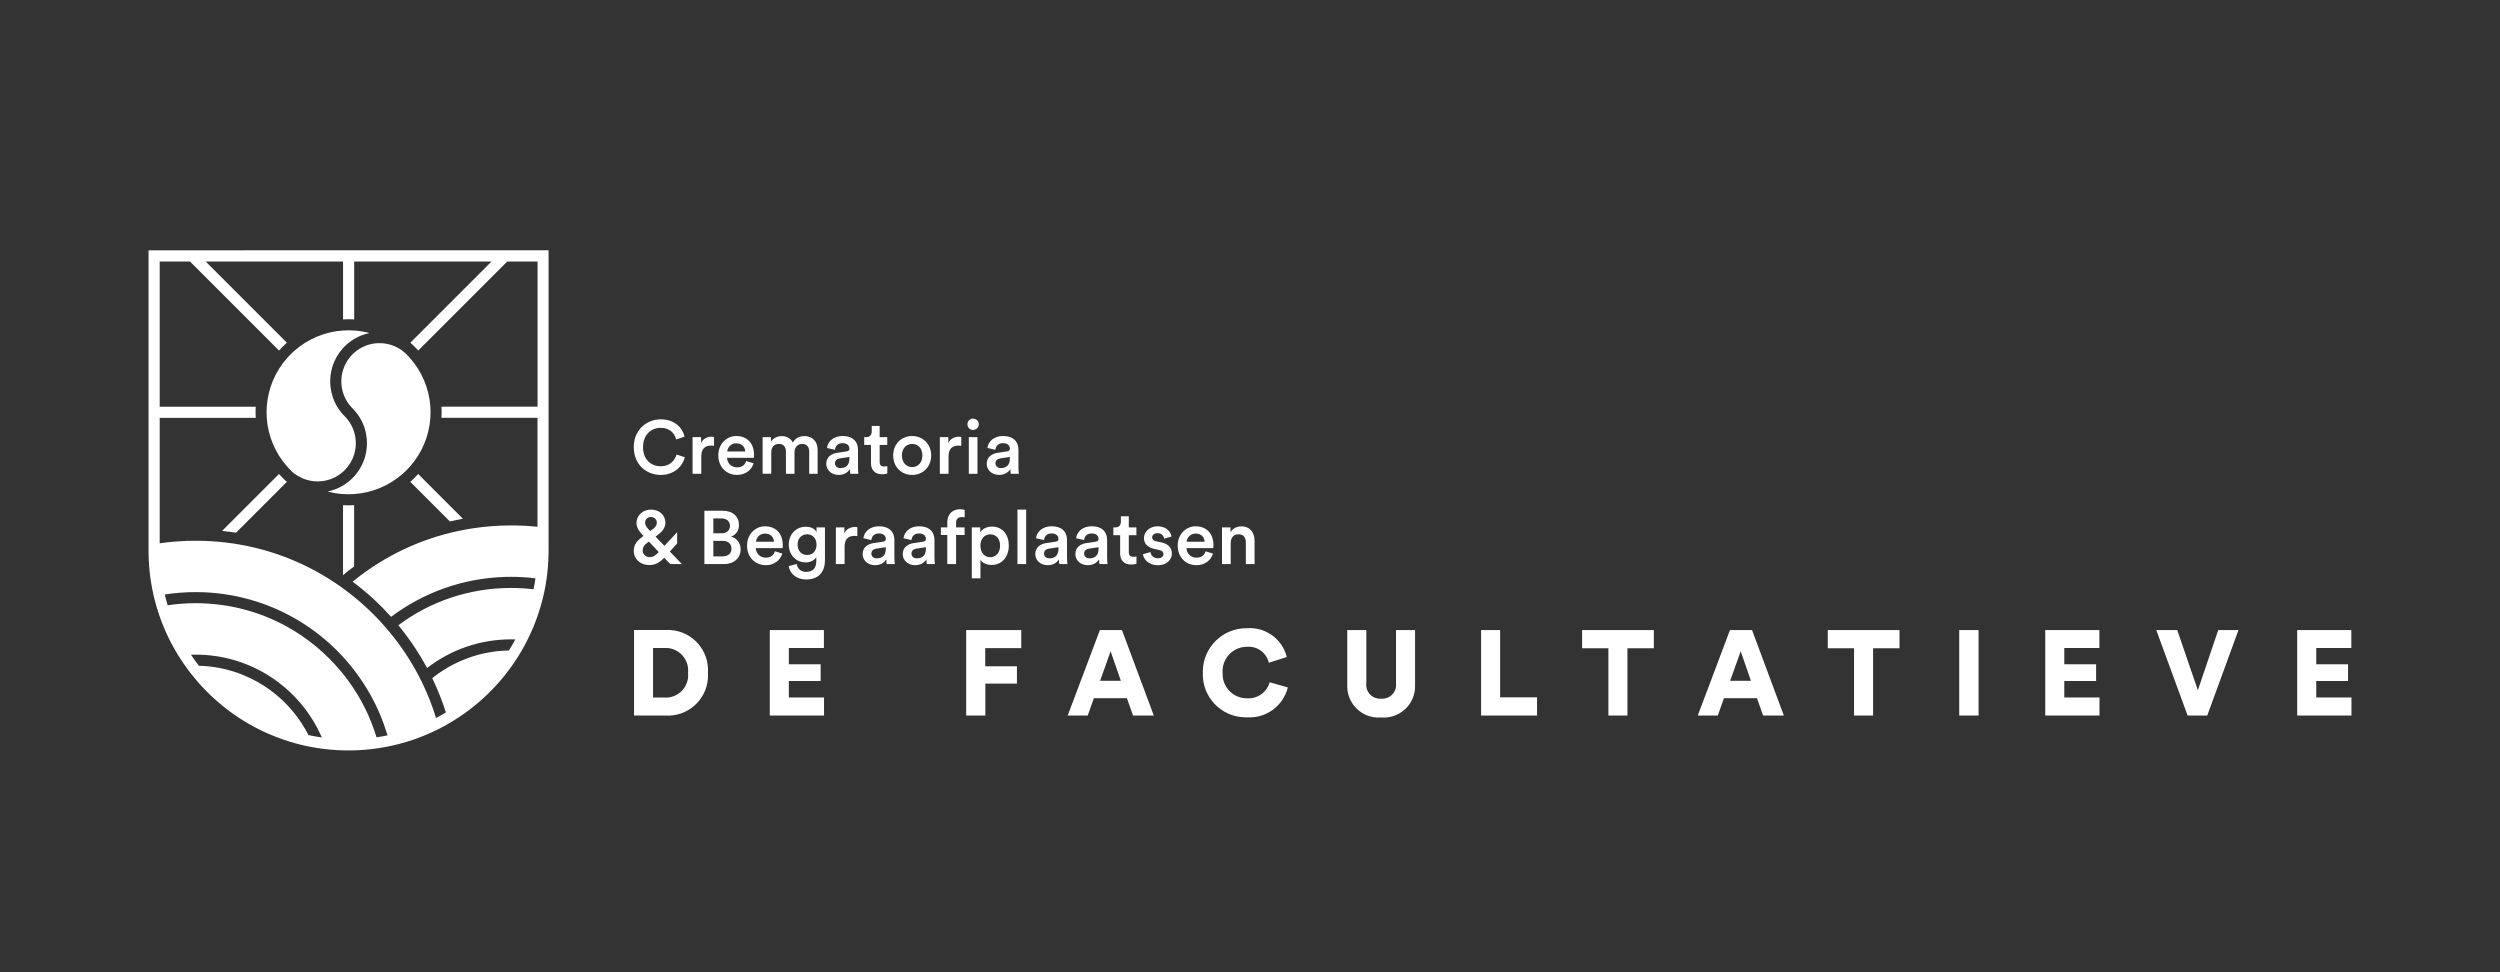 <svg xmlns="http://www.w3.org/2000/svg" id="Laag_1" data-name="Laag 1" viewBox="0 0 1800 700"><rect x="0" y="0" width="1800" height="700" fill="#333333" stroke="none"/><defs><style>      .cls-1 {        fill: #fff;      }    </style></defs><path class="cls-1" d="M1693.05,515.17v-13.02h-25.35v-11.81h22.89v-12.06h-22.89v-11.72h25.26v-12.93h-38.98v61.54h39.07ZM1582.46,496.95l-14.85-43.32h-15.1l22.57,61.54h14.15l22.49-61.54h-14.58l-14.67,43.32ZM1511.63,515.17v-13.02h-25.35v-11.81h22.92v-12.06h-22.92v-11.72h25.29v-12.93h-38.98v61.54h39.04ZM1424.56,453.63h-13.91v61.55h13.91v-61.55ZM1367.64,466.73v-13.1h-51.65v13.1h18.92v48.44h13.71v-48.44h19.01ZM1253.31,468.91l7.37,21.27h-14.97l7.6-21.27ZM1269.44,515.17h14.94l-22.92-61.54h-15.88l-23.18,61.54h14.41l4.42-12.48h23.79l4.42,12.48ZM1190.77,466.73v-13.1h-51.65v13.1h18.92v48.44h13.71v-48.44h19.01ZM1106.67,515.17v-13.11h-26.58v-48.43h-13.71v61.54h40.29ZM994.43,516.57c12.42,1.04,23.33-8.19,24.37-20.61.08-1,.1-2,.05-3v-39.32h-13.72v38.21c.72,5.43-3.1,10.43-8.54,11.15-.71.09-1.43.11-2.14.05-5.47.47-10.28-3.57-10.75-9.04-.06-.72-.04-1.44.05-2.16v-38.19h-13.72v39.28c-.63,12.44,8.94,23.05,21.39,23.67,1,.05,2,.04,3-.04M898,516.48c13.66.81,25.95-8.24,29.25-21.53l-13.11-3.73c-1.97,7.19-8.7,12.01-16.14,11.55-9.62.17-17.56-7.49-17.73-17.11,0-.37,0-.74.02-1.13-.73-9.65,6.51-18.06,16.16-18.79.46-.03.91-.04,1.37-.04,7.37-.62,14.07,4.26,15.73,11.46l12.93-4.09c-3.18-12.99-15.31-21.77-28.65-20.74-17.3-.26-31.55,13.57-31.79,30.87,0,.44,0,.89,0,1.33-.56,17.09,12.85,31.39,29.94,31.94.66.03,1.33.03,2,0M799.64,468.91l7.38,21.27h-14.94l7.55-21.27ZM815.79,515.17h14.94l-22.92-61.54h-15.88l-23.18,61.54h14.41l4.42-12.48h23.79l4.42,12.48ZM709.45,515.17v-23h22.74v-12.48h-22.83v-13.02h25.95v-13.02h-39.66v61.52h13.8ZM593.3,515.17v-13.02h-25.35v-11.81h22.92v-12.06h-22.92v-11.72h25.26v-12.93h-38.97v61.54h39.06ZM478.72,515.17c15.89,1.21,29.76-10.7,30.97-26.6.11-1.37.12-2.75.02-4.13,1.09-15.93-10.94-29.73-26.87-30.82-1.35-.1-2.7-.09-4.06,0h-22.28v61.54h22.22ZM470.21,502.24v-35.68h7.99c8.92-.61,16.64,6.13,17.24,15.05.07.94.05,1.89-.05,2.83.96,8.85-5.45,16.8-14.3,17.74-.96.11-1.92.12-2.89.05h-7.99Z"></path><g><path class="cls-1" d="M246.97,363.71v50.41c.05-.04.11-.1.16-.13,2.56-2.14,5.17-4.19,7.84-6.18v-44.1c-1.32.09-2.66.13-4.01.13s-2.68-.04-4-.13"></path><path class="cls-1" d="M387,292.82h-69.14c.1,1.32.13,2.67.13,4.01s-.04,2.68-.13,4h69.14v78.46c-6.27-.66-12.61-.98-19-.98-9.39,0-18.68.71-27.79,2.11-3.21.49-6.41,1.06-9.58,1.73-27.62,5.76-53.44,17.93-75.65,35.76-.37.28-.73.58-1.1.88.37.27.73.55,1.1.83,9.64,7.29,18.55,15.5,26.62,24.49,23.03-17.31,51.43-27.87,82.26-28.74,1.37-.04,2.75-.06,4.14-.06,2.46,0,4.88.06,7.3.2,3.44.17,6.85.46,10.23.87-.19,1.33-.4,2.65-.64,3.96-.23,1.31-.48,2.61-.74,3.93-5.33-.63-10.71-.95-16.15-.95-29.66,0-57.86,9.42-81.19,26.85,7.84,9.53,14.79,19.83,20.68,30.79,16.73-12.94,37.73-20.63,60.51-20.63,1.02,0,2.04.03,3.05.05-.72,1.33-1.45,2.65-2.22,3.96-.78,1.35-1.58,2.69-2.42,4.01-20.85.35-40,7.76-55.19,19.92,3.83,7.94,7.13,16.18,9.83,24.69-1.18.71-2.37,1.4-3.57,2.07-1.17.66-2.34,1.29-3.53,1.91-2.44-7.95-5.43-15.7-8.95-23.22-.58-1.27-1.2-2.53-1.82-3.78-.62-1.26-1.26-2.5-1.91-3.74-5.77-10.96-12.69-21.36-20.71-31.05-.82-1.01-1.68-2.01-2.53-3-.9-1.02-1.78-2.03-2.69-3.04-2.07-2.3-4.22-4.55-6.43-6.76-4.45-4.45-9.1-8.64-13.92-12.56-2.4-1.96-4.84-3.86-7.33-5.67-.22-.17-.44-.33-.67-.49-.85-.63-1.72-1.24-2.58-1.84-1.15-.81-2.31-1.6-3.47-2.38-23.38-15.56-50-25.4-78.08-28.77-3.44-.42-6.9-.73-10.37-.94-3.85-.25-7.7-.37-11.58-.37-8.77,0-17.43.62-25.93,1.83v-90.31h69.14c-.1-1.32-.13-2.66-.13-4s.04-2.69.13-4.01h-69.14v-104.56h21.8l64.11,64.11c1.78-2,3.67-3.89,5.66-5.65l-58.46-58.46h98.91v41.68c1.32-.09,2.66-.13,4.01-.13s2.68.04,4,.13v-41.68h98.91l-58.46,58.46-.04.05c.42.34.85.69,1.26,1.05.04.04.11.1.16.15.53.5,1.03.97,1.54,1.49.94.94,1.86,1.91,2.74,2.91l64.11-64.11h21.81v104.56ZM277.71,529.72c-.88.18-1.77.35-2.65.5-.61.11-1.21.22-1.83.31-.7.12-1.41.23-2.12.33-4.39-14.56-11.23-28.29-20.32-40.68-.82-1.13-1.67-2.26-2.53-3.38-.89-1.12-1.78-2.23-2.7-3.34-2.67-3.21-5.5-6.32-8.49-9.31-5.98-5.98-12.43-11.35-19.24-16.03-1.07-.74-2.14-1.47-3.24-2.16-1.13-.74-2.3-1.46-3.46-2.16-20.99-12.71-45.1-19.49-70.25-19.49-6.81,0-13.53.51-20.15,1.48-.39-1.29-.76-2.57-1.11-3.86-.35-1.29-.68-2.6-.99-3.9,7.25-1.13,14.69-1.71,22.25-1.71,27.42,0,53.04,7.66,74.85,20.96,1.17.71,2.32,1.43,3.47,2.18,1.09.7,2.15,1.42,3.23,2.16,10.29,7.06,19.61,15.45,27.72,24.9.91,1.06,1.81,2.14,2.69,3.23.86,1.05,1.71,2.14,2.53,3.24,8.87,11.6,16.03,24.6,21.06,38.59.71,1.97,1.37,3.97,2,5.98.19.63.38,1.26.58,1.9-.44.09-.89.18-1.31.27M230.88,530.86c-1.29-.19-2.59-.39-3.87-.63-.03,0-.05,0-.08,0-1.61-.28-3.23-.6-4.82-.95-6.01-11.83-14.53-22.19-24.85-30.36-1.07-.85-2.16-1.68-3.27-2.47-1.13-.81-2.28-1.6-3.45-2.36-13.67-8.93-29.9-14.3-47.31-14.73-1.03-1.32-2.03-2.66-3-4.02-.95-1.3-1.85-2.62-2.74-3.95,1.13-.04,2.26-.05,3.39-.05,19.34,0,37.4,5.55,52.64,15.14,1.17.73,2.3,1.48,3.44,2.27,1.11.75,2.19,1.53,3.26,2.33,11.63,8.72,21.27,19.93,28.13,32.85.99,1.86,1.92,3.75,2.79,5.68.21.46.42.93.62,1.4-.3-.04-.59-.08-.9-.13M106.95,180.26v216.04c0,.71,0,1.43.02,2.14,0,.54,0,1.06.04,1.59,0,.61.03,1.23.05,1.85.04.98.08,1.96.14,2.92.02.51.06.99.09,1.48,0,.04,0,.07,0,.12.03.33.04.66.07,1,.06.8.13,1.59.2,2.38.11,1.14.23,2.3.36,3.42.08.68.17,1.36.26,2.04.09.69.18,1.38.29,2.07.1.68.19,1.37.31,2.05.21,1.37.44,2.73.72,4.09.21,1.12.44,2.23.68,3.36.02.09.04.19.05.27.1.46.2.91.3,1.36.08.34.16.69.24,1.03.3,1.3.63,2.61.97,3.89.34,1.29.7,2.56,1.08,3.83.02.08.04.16.07.24.41,1.37.83,2.75,1.29,4.09.1.33.21.65.32.97.44,1.3.9,2.6,1.38,3.88.28.75.56,1.5.85,2.25.37.95.75,1.89,1.15,2.82.51,1.29,1.06,2.56,1.64,3.82.33.74.66,1.46,1,2.18.33.73.67,1.44,1.03,2.15.14.29.27.57.43.86.43.87.86,1.73,1.31,2.58.37.7.74,1.39,1.13,2.08.24.46.49.91.74,1.36.29.51.58,1.04.87,1.54.48.83.97,1.65,1.46,2.47.07.13.15.26.23.39.25.41.5.82.75,1.22.08.12.14.24.22.35.35.58.72,1.14,1.08,1.7.36.56.74,1.12,1.1,1.68.43.64.85,1.27,1.29,1.9.33.49.67.98,1.01,1.46.1.15.19.28.3.43.67.97,1.36,1.91,2.07,2.85.35.47.69.93,1.05,1.37.35.46.7.92,1.06,1.37,1.41,1.81,2.88,3.59,4.4,5.34.75.87,1.52,1.74,2.29,2.59.4.42.79.85,1.18,1.27.39.42.78.84,1.19,1.26.79.83,1.6,1.67,2.41,2.47.81.81,1.64,1.62,2.46,2.41.43.4.84.8,1.27,1.19.42.39.83.78,1.27,1.17.85.77,1.71,1.54,2.58,2.3.44.38.88.74,1.32,1.13.83.69,1.66,1.39,2.5,2.07.04.04.09.07.13.11.46.37.92.74,1.39,1.09.89.71,1.79,1.4,2.69,2.08.14.11.29.21.43.32.47.35.95.7,1.42,1.04.33.24.66.49.99.72.47.33.94.66,1.42.99.47.32.95.66,1.43.98.97.66,1.92,1.29,2.9,1.91l1.46.93c.5.31.98.61,1.48.91.84.51,1.69,1.02,2.54,1.51.04.04.09.05.13.07.3.19.58.35.89.51.86.5,1.73.98,2.61,1.44.48.27.96.52,1.44.77.45.24.91.47,1.36.71.31.15.6.31.91.46,1.22.62,2.46,1.22,3.7,1.82.61.28,1.22.57,1.83.83.37.18.75.35,1.13.51.12.06.23.11.35.16.07.03.13.05.2.08,0,0,0,0,.02,0,.04.02.07.03.11.04.47.2.96.41,1.43.6,1.16.51,2.3.98,3.47,1.43.65.26,1.29.5,1.94.74.05,0,.09.04.14.05.92.35,1.85.68,2.78,1.01.57.2,1.13.4,1.72.59.74.26,1.48.5,2.22.74.11.03.21.07.31.1.6.2,1.21.38,1.83.56,1.6.48,3.21.94,4.83,1.37.7.18,1.39.35,2.09.53.73.18,1.45.35,2.2.52.03,0,.07.03.1.03.51.12,1,.23,1.52.34.05,0,.12.03.19.04.43.1.86.19,1.29.27.02,0,.04,0,.05,0,.12.04.22.05.34.07.42.09.83.17,1.26.25.78.15,1.56.3,2.34.44.16.03.33.06.5.09.59.1,1.18.2,1.77.3.56.09,1.12.17,1.69.25.35.06.7.12,1.05.16.1,0,.19.04.29.04.6.09,1.2.17,1.8.24.27.04.53.07.8.1.52.07,1.03.13,1.55.18,1.31.14,2.63.27,3.95.38.66.06,1.33.12,1.99.15.52.04,1.04.07,1.55.11.46.03.91.04,1.37.06.36.03.72.04,1.08.05.66.03,1.34.06,2.01.07.24,0,.48.02.72.02.11,0,.22,0,.33,0,.44.02.9.03,1.33.03.55,0,1.11,0,1.67,0,.82,0,1.65,0,2.47-.02h.2c.81-.03,1.61-.04,2.42-.07.8-.04,1.6-.06,2.4-.11.17,0,.34-.02.51-.03.6-.03,1.21-.07,1.81-.11.25-.03.49-.04.73-.05.71-.05,1.42-.12,2.12-.17.08,0,.17,0,.25-.03.75-.06,1.51-.13,2.25-.21.67-.07,1.33-.14,2-.23.31-.04.63-.07.94-.12l.24-.03c.59-.08,1.18-.16,1.77-.24.71-.09,1.42-.2,2.13-.31.66-.1,1.33-.21,1.99-.32.04,0,.09,0,.13-.03.6-.1,1.21-.2,1.79-.32.65-.12,1.29-.24,1.93-.36.14-.03.28-.05.41-.08.06-.03.12-.04.18-.04.48-.09.96-.19,1.43-.3,1.54-.32,3.08-.68,4.61-1.05.64-.16,1.28-.32,1.91-.5.78-.19,1.55-.41,2.32-.63.86-.24,1.7-.49,2.55-.74.74-.22,1.45-.44,2.17-.67.85-.27,1.69-.55,2.53-.82.65-.22,1.31-.45,1.96-.68,1.46-.52,2.92-1.06,4.36-1.63,1.44-.56,2.87-1.15,4.29-1.76.71-.31,1.42-.62,2.12-.93.12-.04.23-.11.35-.15,1.21-.56,2.44-1.13,3.63-1.71.76-.36,1.52-.74,2.28-1.13,1.21-.61,2.41-1.24,3.59-1.89.6-.34,1.21-.67,1.82-1.01.59-.34,1.17-.66,1.75-1,.02,0,.03-.02.04-.04.67-.39,1.35-.79,2.01-1.2.67-.4,1.33-.81,1.99-1.22.66-.42,1.31-.82,1.97-1.26.66-.42,1.31-.85,1.95-1.29.07-.04.14-.1.21-.14.58-.39,1.14-.78,1.72-1.18.66-.46,1.33-.93,1.99-1.4.6-.44,1.21-.89,1.79-1.32,1.25-.93,2.48-1.88,3.7-2.85.45-.37.91-.74,1.37-1.11.75-.61,1.48-1.23,2.22-1.85.58-.5,1.17-1,1.74-1.5.06-.05.11-.1.17-.16.85-.74,1.69-1.5,2.53-2.27.8-.74,1.6-1.5,2.38-2.25.25-.23.49-.47.74-.74.55-.52,1.1-1.06,1.64-1.63.34-.33.66-.66.98-1.01.65-.66,1.29-1.33,1.91-1.99.02-.02.03-.04.04-.05.79-.84,1.57-1.7,2.32-2.56.15-.17.31-.35.46-.51,1.03-1.17,2.03-2.36,3.02-3.55t0,0c.4-.49.82-.99,1.21-1.49,1.05-1.31,2.07-2.65,3.08-4.01.47-.62.93-1.25,1.38-1.88.45-.63.9-1.27,1.35-1.91.35-.51.7-1.01,1.05-1.52.15-.22.3-.45.46-.68.35-.55.73-1.11,1.09-1.67.42-.64.82-1.29,1.24-1.94.04-.08.09-.15.14-.22.36-.6.74-1.2,1.11-1.81.4-.66.8-1.33,1.19-2.01.74-1.26,1.46-2.54,2.16-3.83.66-1.25,1.34-2.52,1.97-3.8.7-1.39,1.38-2.79,2.04-4.2.66-1.42,1.29-2.84,1.91-4.28.02-.06.04-.11.07-.16.27-.66.56-1.34.82-2.01.29-.73.58-1.45.87-2.19.26-.65.51-1.31.74-1.97.05-.12.09-.24.14-.37.25-.69.5-1.38.74-2.08.27-.74.51-1.49.76-2.23.44-1.36.87-2.7,1.28-4.08.05-.17.11-.34.15-.5.21-.74.43-1.48.63-2.23.22-.8.44-1.6.66-2.41.18-.73.37-1.45.54-2.2.17-.71.34-1.43.5-2.16.19-.82.37-1.67.54-2.51.27-1.3.52-2.6.75-3.91.23-1.32.45-2.64.64-3.96.13-.87.25-1.74.36-2.61.1-.76.19-1.52.27-2.3.04-.22.05-.43.07-.65.07-.59.13-1.2.19-1.79.12-1.29.23-2.59.32-3.89.03-.44.05-.9.08-1.33.03-.42.04-.82.07-1.22.05-1.26.11-2.51.13-3.78.03-.52.04-1.04.04-1.55,0-.71.02-1.43.02-2.14v-216.04H106.95Z"></path><path class="cls-1" d="M295.42,346.94l28.52,28.52c3.08-.74,6.2-1.4,9.33-1.98l-32.2-32.21c-1.76,1.99-3.65,3.88-5.65,5.66"></path><path class="cls-1" d="M205.15,345.69c-.53-.5-1.03-.98-1.54-1.49-.94-.95-1.86-1.92-2.74-2.92l-40.98,40.99c3.38.33,6.73.75,10.05,1.27l36.59-36.59.04-.05c-.43-.34-.85-.68-1.27-1.05-.05-.06-.11-.1-.16-.15"></path><path class="cls-1" d="M309.99,296.83c0-1.34-.05-2.68-.14-4-.89-13.27-6.18-25.35-14.43-34.78-1.18-1.36-2.44-2.67-3.74-3.92-.66-.59-1.32-1.14-2.01-1.64-10.34-7.71-24.9-7.21-34.68,1.51-.41.35-.81.72-1.19,1.1-3.28,3.28-5.55,7.18-6.82,11.34-1.63,5.28-1.63,10.95,0,16.23.9,2.94,2.3,5.75,4.21,8.31.46.64.97,1.26,1.51,1.86.35.4.73.79,1.1,1.17.42.41.81.82,1.19,1.24.51.57,1.02,1.14,1.49,1.75.98,1.23,1.88,2.51,2.68,3.84,2.69,4.47,4.35,9.47,4.87,14.7.12,1.18.18,2.38.18,3.58,0,8.92-3.26,17.31-9.22,23.87-.38.42-.77.82-1.19,1.24-2.08,2.08-4.38,3.86-6.82,5.33-3.48,2.09-7.24,3.53-11.11,4.32,3.58.97,7.29,1.59,11.11,1.83,1.32.09,2.65.14,4,.14s2.69-.05,4.01-.14c13.27-.89,25.33-6.18,34.77-14.43,2.01-1.75,3.9-3.64,5.66-5.65,8.24-9.43,13.54-21.52,14.43-34.79.09-1.32.14-2.66.14-4"></path><path class="cls-1" d="M240.53,343.94c.23-.11.45-.22.67-.34.27-.14.55-.28.82-.44,1.75-.96,3.41-2.13,4.95-3.5.4-.35.79-.72,1.17-1.1,3.21-3.21,5.53-7.09,6.82-11.31.82-2.61,1.22-5.34,1.22-8.14s-.41-5.54-1.22-8.14c-.9-2.97-2.32-5.76-4.21-8.29-.47-.64-.98-1.26-1.51-1.86-.36-.4-.73-.79-1.11-1.17-.4-.4-.79-.81-1.17-1.21-.52-.58-1.02-1.17-1.51-1.77-.98-1.23-1.87-2.51-2.66-3.84-2.73-4.55-4.35-9.56-4.87-14.69-.98-9.72,2.03-19.77,9.03-27.48.38-.41.77-.82,1.17-1.21,2.1-2.1,4.39-3.88,6.82-5.34,3.47-2.09,7.23-3.53,11.11-4.32-3.58-.97-7.28-1.59-11.11-1.83-1.32-.09-2.65-.14-4-.14s-2.68.05-4,.14c-13.28.89-25.36,6.2-34.79,14.43-2.01,1.76-3.9,3.64-5.66,5.65-8.24,9.43-13.53,21.52-14.42,34.79-.09,1.32-.14,2.66-.14,4s.05,2.68.14,4c.9,13.27,6.18,25.36,14.43,34.79,1.19,1.36,2.44,2.66,3.73,3.91.05.04.11.1.14.12.59.56,1.18,1.09,1.79,1.62l.09-.09c.61.44,1.23.87,1.86,1.27l3.94,2.03c3.39,1.41,7,2.12,10.61,2.12.46,0,.92,0,1.39-.04.3,0,.6-.04.9-.06,2.91-.24,5.79-.94,8.52-2.1.34-.15.69-.3,1.03-.46"></path></g><g><g><path class="cls-1" d="M456.3,321.96c0-12.52,9.37-20.04,19.34-20.04s15.54,5.74,17.28,12.45l-6.12,2.07c-1.13-4.66-4.71-8.4-11.15-8.4s-12.67,4.61-12.67,13.92,6.17,13.76,12.73,13.76,10.12-4.11,11.43-8.45l5.96,1.95c-1.73,6.5-7.58,12.73-17.38,12.73-10.35,0-19.39-7.47-19.39-19.99"></path><path class="cls-1" d="M514.09,320.98c-.7-.11-1.41-.16-2.06-.16-4.88,0-7.1,2.82-7.1,7.75v12.56h-6.28v-26.38h6.12v4.23c1.24-2.87,4.17-4.55,7.64-4.55.75,0,1.4.11,1.68.16v6.39Z"></path><path class="cls-1" d="M536.57,325.04c-.12-3.08-2.17-5.85-6.51-5.85-3.95,0-6.22,3.04-6.44,5.85h12.95ZM542.58,333.6c-1.41,4.6-5.58,8.34-11.91,8.34-7.15,0-13.49-5.2-13.49-14.14,0-8.34,6.18-13.86,12.83-13.86,8.13,0,12.9,5.36,12.9,13.7,0,1.03-.12,1.9-.17,2h-19.28c.16,4.01,3.31,6.88,7.21,6.88s5.73-2,6.6-4.6l5.31,1.68Z"></path><path class="cls-1" d="M549.08,341.13v-26.38h6.01v3.36c1.52-2.71,4.82-4.12,7.8-4.12,3.47,0,6.51,1.58,7.91,4.66,2.07-3.47,5.15-4.66,8.56-4.66,4.77,0,9.32,3.04,9.32,10.02v17.12h-6.06v-16.09c0-3.08-1.58-5.42-5.1-5.42-3.31,0-5.47,2.6-5.47,5.85v15.65h-6.18v-16.09c0-3.03-1.52-5.42-5.09-5.42-3.36,0-5.47,2.49-5.47,5.85v15.65h-6.23Z"></path><path class="cls-1" d="M611.58,330.19v-1.19l-6.88,1.03c-1.95.33-3.52,1.41-3.52,3.57,0,1.79,1.35,3.42,3.84,3.42,3.53,0,6.56-1.68,6.56-6.83M602.86,326.02l6.77-1.03c1.52-.22,1.95-.98,1.95-1.9,0-2.22-1.52-4.01-4.98-4.01s-5.15,2.11-5.42,4.76l-5.74-1.29c.49-4.55,4.6-8.62,11.11-8.62,8.12,0,11.2,4.61,11.2,9.86v13.11c0,2.38.27,3.95.33,4.23h-5.85c-.05-.16-.27-1.25-.27-3.36-1.25,2-3.85,4.17-8.13,4.17-5.52,0-8.93-3.79-8.93-7.97,0-4.71,3.47-7.31,7.96-7.96"></path><path class="cls-1" d="M633.35,314.75h5.47v5.58h-5.47v12.24c0,2.33,1.03,3.31,3.36,3.31.87,0,1.9-.16,2.16-.21v5.2c-.37.16-1.57.59-3.85.59-4.87,0-7.91-2.92-7.91-7.85v-13.28h-4.88v-5.58h1.36c2.82,0,4.06-1.79,4.06-4.11v-3.95h5.69v8.07Z"></path><path class="cls-1" d="M664.12,327.92c0-5.47-3.47-8.29-7.37-8.29s-7.37,2.82-7.37,8.29,3.52,8.39,7.37,8.39,7.37-2.87,7.37-8.39M670.45,327.92c0,8.13-5.8,14.03-13.7,14.03s-13.65-5.9-13.65-14.03,5.8-13.98,13.65-13.98,13.7,5.91,13.7,13.98"></path><path class="cls-1" d="M692.12,320.98c-.7-.11-1.41-.16-2.06-.16-4.88,0-7.1,2.82-7.1,7.75v12.56h-6.28v-26.38h6.12v4.23c1.24-2.87,4.17-4.55,7.64-4.55.75,0,1.4.11,1.68.16v6.39Z"></path><path class="cls-1" d="M697.54,314.75h6.23v26.38h-6.23v-26.38ZM700.62,301.37c2.28,0,4.11,1.84,4.11,4.11s-1.83,4.07-4.11,4.07-4.06-1.79-4.06-4.07,1.83-4.11,4.06-4.11"></path><path class="cls-1" d="M727.11,330.19v-1.19l-6.88,1.03c-1.95.33-3.52,1.41-3.52,3.57,0,1.79,1.35,3.42,3.84,3.42,3.53,0,6.56-1.68,6.56-6.83M718.39,326.02l6.77-1.03c1.52-.22,1.95-.98,1.95-1.9,0-2.22-1.52-4.01-4.98-4.01s-5.15,2.11-5.42,4.76l-5.74-1.29c.49-4.55,4.6-8.62,11.11-8.62,8.12,0,11.2,4.61,11.2,9.86v13.11c0,2.38.27,3.95.33,4.23h-5.85c-.05-.16-.27-1.25-.27-3.36-1.25,2-3.85,4.17-8.13,4.17-5.52,0-8.93-3.79-8.93-7.97,0-4.71,3.47-7.31,7.96-7.96"></path></g><g><path class="cls-1" d="M467.02,381.16l1.08,1.2,2.22-1.63c2-1.52,2.6-2.92,2.6-4.39,0-2.27-1.79-4.11-4.28-4.11-2,0-4.17,1.36-4.17,4.11,0,1.84,1.19,3.36,2.54,4.82M474.23,397.52l.05-.05-7.1-7.53-1.29.98c-1.84,1.36-3.15,2.92-3.15,5.42s1.95,4.82,5.1,4.82c2.54,0,4.44-1.52,6.39-3.63M478.23,401.58c-2.98,3.2-6.34,5.26-10.51,5.26-7.42,0-11.43-5.04-11.43-10.08s2.66-7.63,6.67-10.62l.37-.27-.65-.71c-1.84-1.89-4.39-4.87-4.39-8.45,0-6.34,5.31-9.8,10.29-9.8,6.02,0,10.51,3.79,10.51,9.54,0,3.78-2.71,6.6-5.42,8.66l-1.68,1.25,6.39,6.66,9.16-9.86v8.13l-5.26,5.8,8.67,9.04h-8.39l-4.33-4.55Z"></path><path class="cls-1" d="M520.21,400.6c3.9,0,6.44-2.11,6.44-5.52s-2.22-5.64-6.23-5.64h-6.82v11.16h6.61ZM519.5,383.97c3.79,0,6.07-2.16,6.07-5.36s-2.28-5.36-6.23-5.36h-5.74v10.72h5.9ZM520.37,367.73c7.37,0,11.7,4.33,11.7,10.34,0,4.06-2.38,7.1-5.69,8.29,4.07,1.08,6.88,4.61,6.88,9.16,0,6.18-4.76,10.62-11.91,10.62h-14.19v-38.41h13.22Z"></path><path class="cls-1" d="M557.26,390.04c-.12-3.08-2.17-5.85-6.51-5.85-3.95,0-6.22,3.04-6.44,5.85h12.95ZM563.27,398.6c-1.41,4.6-5.58,8.34-11.91,8.34-7.15,0-13.49-5.2-13.49-14.14,0-8.34,6.18-13.86,12.83-13.86,8.13,0,12.9,5.36,12.9,13.7,0,1.03-.12,1.9-.17,2h-19.28c.16,4.01,3.31,6.88,7.21,6.88s5.73-2,6.6-4.6l5.31,1.68Z"></path><path class="cls-1" d="M587.91,392.1c0-4.49-2.87-7.42-6.77-7.42s-6.88,2.92-6.88,7.42,2.77,7.48,6.88,7.48,6.77-2.92,6.77-7.48M573.66,406.07c.43,3.25,2.98,5.69,6.61,5.69,4.98,0,7.47-2.55,7.47-7.92v-2.76c-1.13,2.06-3.79,3.85-7.64,3.85-7.04,0-12.19-5.42-12.19-12.84,0-7.04,4.93-12.83,12.19-12.83,4.12,0,6.67,1.68,7.8,3.85v-3.36h6.07v23.89c0,7.04-3.63,13.6-13.54,13.6-6.98,0-11.86-4.33-12.57-9.64l5.8-1.52Z"></path><path class="cls-1" d="M617.27,385.98c-.7-.11-1.41-.16-2.06-.16-4.87,0-7.1,2.82-7.1,7.75v12.56h-6.28v-26.38h6.12v4.23c1.24-2.87,4.17-4.55,7.64-4.55.75,0,1.4.11,1.68.16v6.39Z"></path><path class="cls-1" d="M637.79,395.18v-1.19l-6.88,1.03c-1.95.33-3.52,1.41-3.52,3.57,0,1.79,1.35,3.42,3.84,3.42,3.53,0,6.56-1.68,6.56-6.83M629.07,391.02l6.77-1.03c1.52-.22,1.95-.98,1.95-1.9,0-2.22-1.52-4.01-4.98-4.01s-5.15,2.11-5.42,4.76l-5.74-1.29c.49-4.55,4.6-8.62,11.11-8.62,8.12,0,11.2,4.61,11.2,9.86v13.11c0,2.38.27,3.95.33,4.23h-5.85c-.05-.16-.27-1.25-.27-3.36-1.25,2-3.85,4.17-8.13,4.17-5.52,0-8.93-3.79-8.93-7.97,0-4.71,3.47-7.31,7.96-7.96"></path><path class="cls-1" d="M666.66,395.18v-1.19l-6.88,1.03c-1.95.33-3.52,1.41-3.52,3.57,0,1.79,1.35,3.42,3.84,3.42,3.53,0,6.56-1.68,6.56-6.83M657.94,391.02l6.77-1.03c1.52-.22,1.95-.98,1.95-1.9,0-2.22-1.52-4.01-4.98-4.01s-5.15,2.11-5.42,4.76l-5.74-1.29c.49-4.55,4.6-8.62,11.11-8.62,8.12,0,11.2,4.61,11.2,9.86v13.11c0,2.38.27,3.95.33,4.23h-5.85c-.05-.16-.27-1.25-.27-3.36-1.25,2-3.85,4.17-8.13,4.17-5.52,0-8.93-3.79-8.93-7.97,0-4.71,3.47-7.31,7.96-7.96"></path><path class="cls-1" d="M688.38,376.28v3.47h6.12v5.47h-6.12v20.91h-6.34v-20.91h-4.6v-5.47h4.6v-3.63c0-5.9,3.79-9.48,9.21-9.48,1.57,0,2.87.33,3.31.54v5.36c-.38-.11-1.09-.27-2.28-.27-1.68,0-3.9.75-3.9,4.01"></path><path class="cls-1" d="M712.97,384.73c-4.11,0-7.09,3.25-7.09,8.18s2.98,8.29,7.09,8.29,7.1-3.25,7.1-8.29-2.87-8.18-7.1-8.18M699.7,416.42v-36.67h6.06v3.57c1.3-2.27,4.33-4.17,8.4-4.17,7.8,0,12.19,5.96,12.19,13.76s-4.82,13.86-12.41,13.86c-3.79,0-6.66-1.62-8.01-3.63v13.27h-6.23Z"></path><rect class="cls-1" x="732.57" y="366.92" width="6.28" height="39.21"></rect><path class="cls-1" d="M762.1,395.18v-1.19l-6.88,1.03c-1.95.33-3.52,1.41-3.52,3.57,0,1.79,1.35,3.42,3.84,3.42,3.53,0,6.56-1.68,6.56-6.83M753.37,391.02l6.77-1.03c1.52-.22,1.95-.98,1.95-1.9,0-2.22-1.52-4.01-4.98-4.01s-5.15,2.11-5.42,4.76l-5.74-1.29c.49-4.55,4.6-8.62,11.11-8.62,8.12,0,11.2,4.61,11.2,9.86v13.11c0,2.38.27,3.95.33,4.23h-5.85c-.05-.16-.27-1.25-.27-3.36-1.25,2-3.85,4.17-8.13,4.17-5.52,0-8.93-3.79-8.93-7.97,0-4.71,3.47-7.31,7.96-7.96"></path><path class="cls-1" d="M790.96,395.18v-1.19l-6.88,1.03c-1.95.33-3.52,1.41-3.52,3.57,0,1.79,1.35,3.42,3.84,3.42,3.53,0,6.56-1.68,6.56-6.83M782.24,391.02l6.77-1.03c1.52-.22,1.95-.98,1.95-1.9,0-2.22-1.52-4.01-4.98-4.01s-5.15,2.11-5.42,4.76l-5.74-1.29c.49-4.55,4.6-8.62,11.11-8.62,8.12,0,11.2,4.61,11.2,9.86v13.11c0,2.38.27,3.95.33,4.23h-5.85c-.05-.16-.27-1.25-.27-3.36-1.25,2-3.85,4.17-8.13,4.17-5.52,0-8.93-3.79-8.93-7.97,0-4.71,3.47-7.31,7.96-7.96"></path><path class="cls-1" d="M812.74,379.75h5.47v5.58h-5.47v12.24c0,2.33,1.03,3.31,3.36,3.31.87,0,1.9-.16,2.16-.21v5.2c-.37.16-1.57.59-3.85.59-4.87,0-7.91-2.92-7.91-7.85v-13.28h-4.88v-5.58h1.36c2.82,0,4.06-1.79,4.06-4.11v-3.95h5.69v8.07Z"></path><path class="cls-1" d="M828.39,397.46c.21,2.38,2,4.49,5.36,4.49,2.6,0,3.95-1.41,3.95-3.03,0-1.41-.98-2.49-3.08-2.92l-3.9-.87c-4.66-1.03-7.1-4.06-7.1-7.69,0-4.6,4.23-8.5,9.7-8.5,7.37,0,9.75,4.77,10.18,7.37l-5.31,1.52c-.21-1.52-1.36-3.95-4.87-3.95-2.22,0-3.79,1.41-3.79,3.03,0,1.41,1.03,2.44,2.66,2.77l4.01.82c4.98,1.08,7.58,4.11,7.58,8.01s-3.24,8.45-9.96,8.45c-7.64,0-10.57-4.98-10.88-7.96l5.47-1.52Z"></path><path class="cls-1" d="M867.33,390.04c-.12-3.08-2.17-5.85-6.51-5.85-3.95,0-6.22,3.04-6.44,5.85h12.95ZM873.34,398.6c-1.41,4.6-5.58,8.34-11.91,8.34-7.15,0-13.49-5.2-13.49-14.14,0-8.34,6.18-13.86,12.83-13.86,8.13,0,12.9,5.36,12.9,13.7,0,1.03-.12,1.9-.17,2h-19.28c.16,4.01,3.31,6.88,7.21,6.88s5.73-2,6.6-4.6l5.31,1.68Z"></path><path class="cls-1" d="M886.12,406.13h-6.28v-26.38h6.12v3.52c1.73-3.03,4.88-4.28,7.8-4.28,6.44,0,9.53,4.66,9.53,10.46v16.68h-6.28v-15.6c0-3.25-1.46-5.85-5.42-5.85-3.57,0-5.47,2.77-5.47,6.23v15.22Z"></path></g></g></svg>